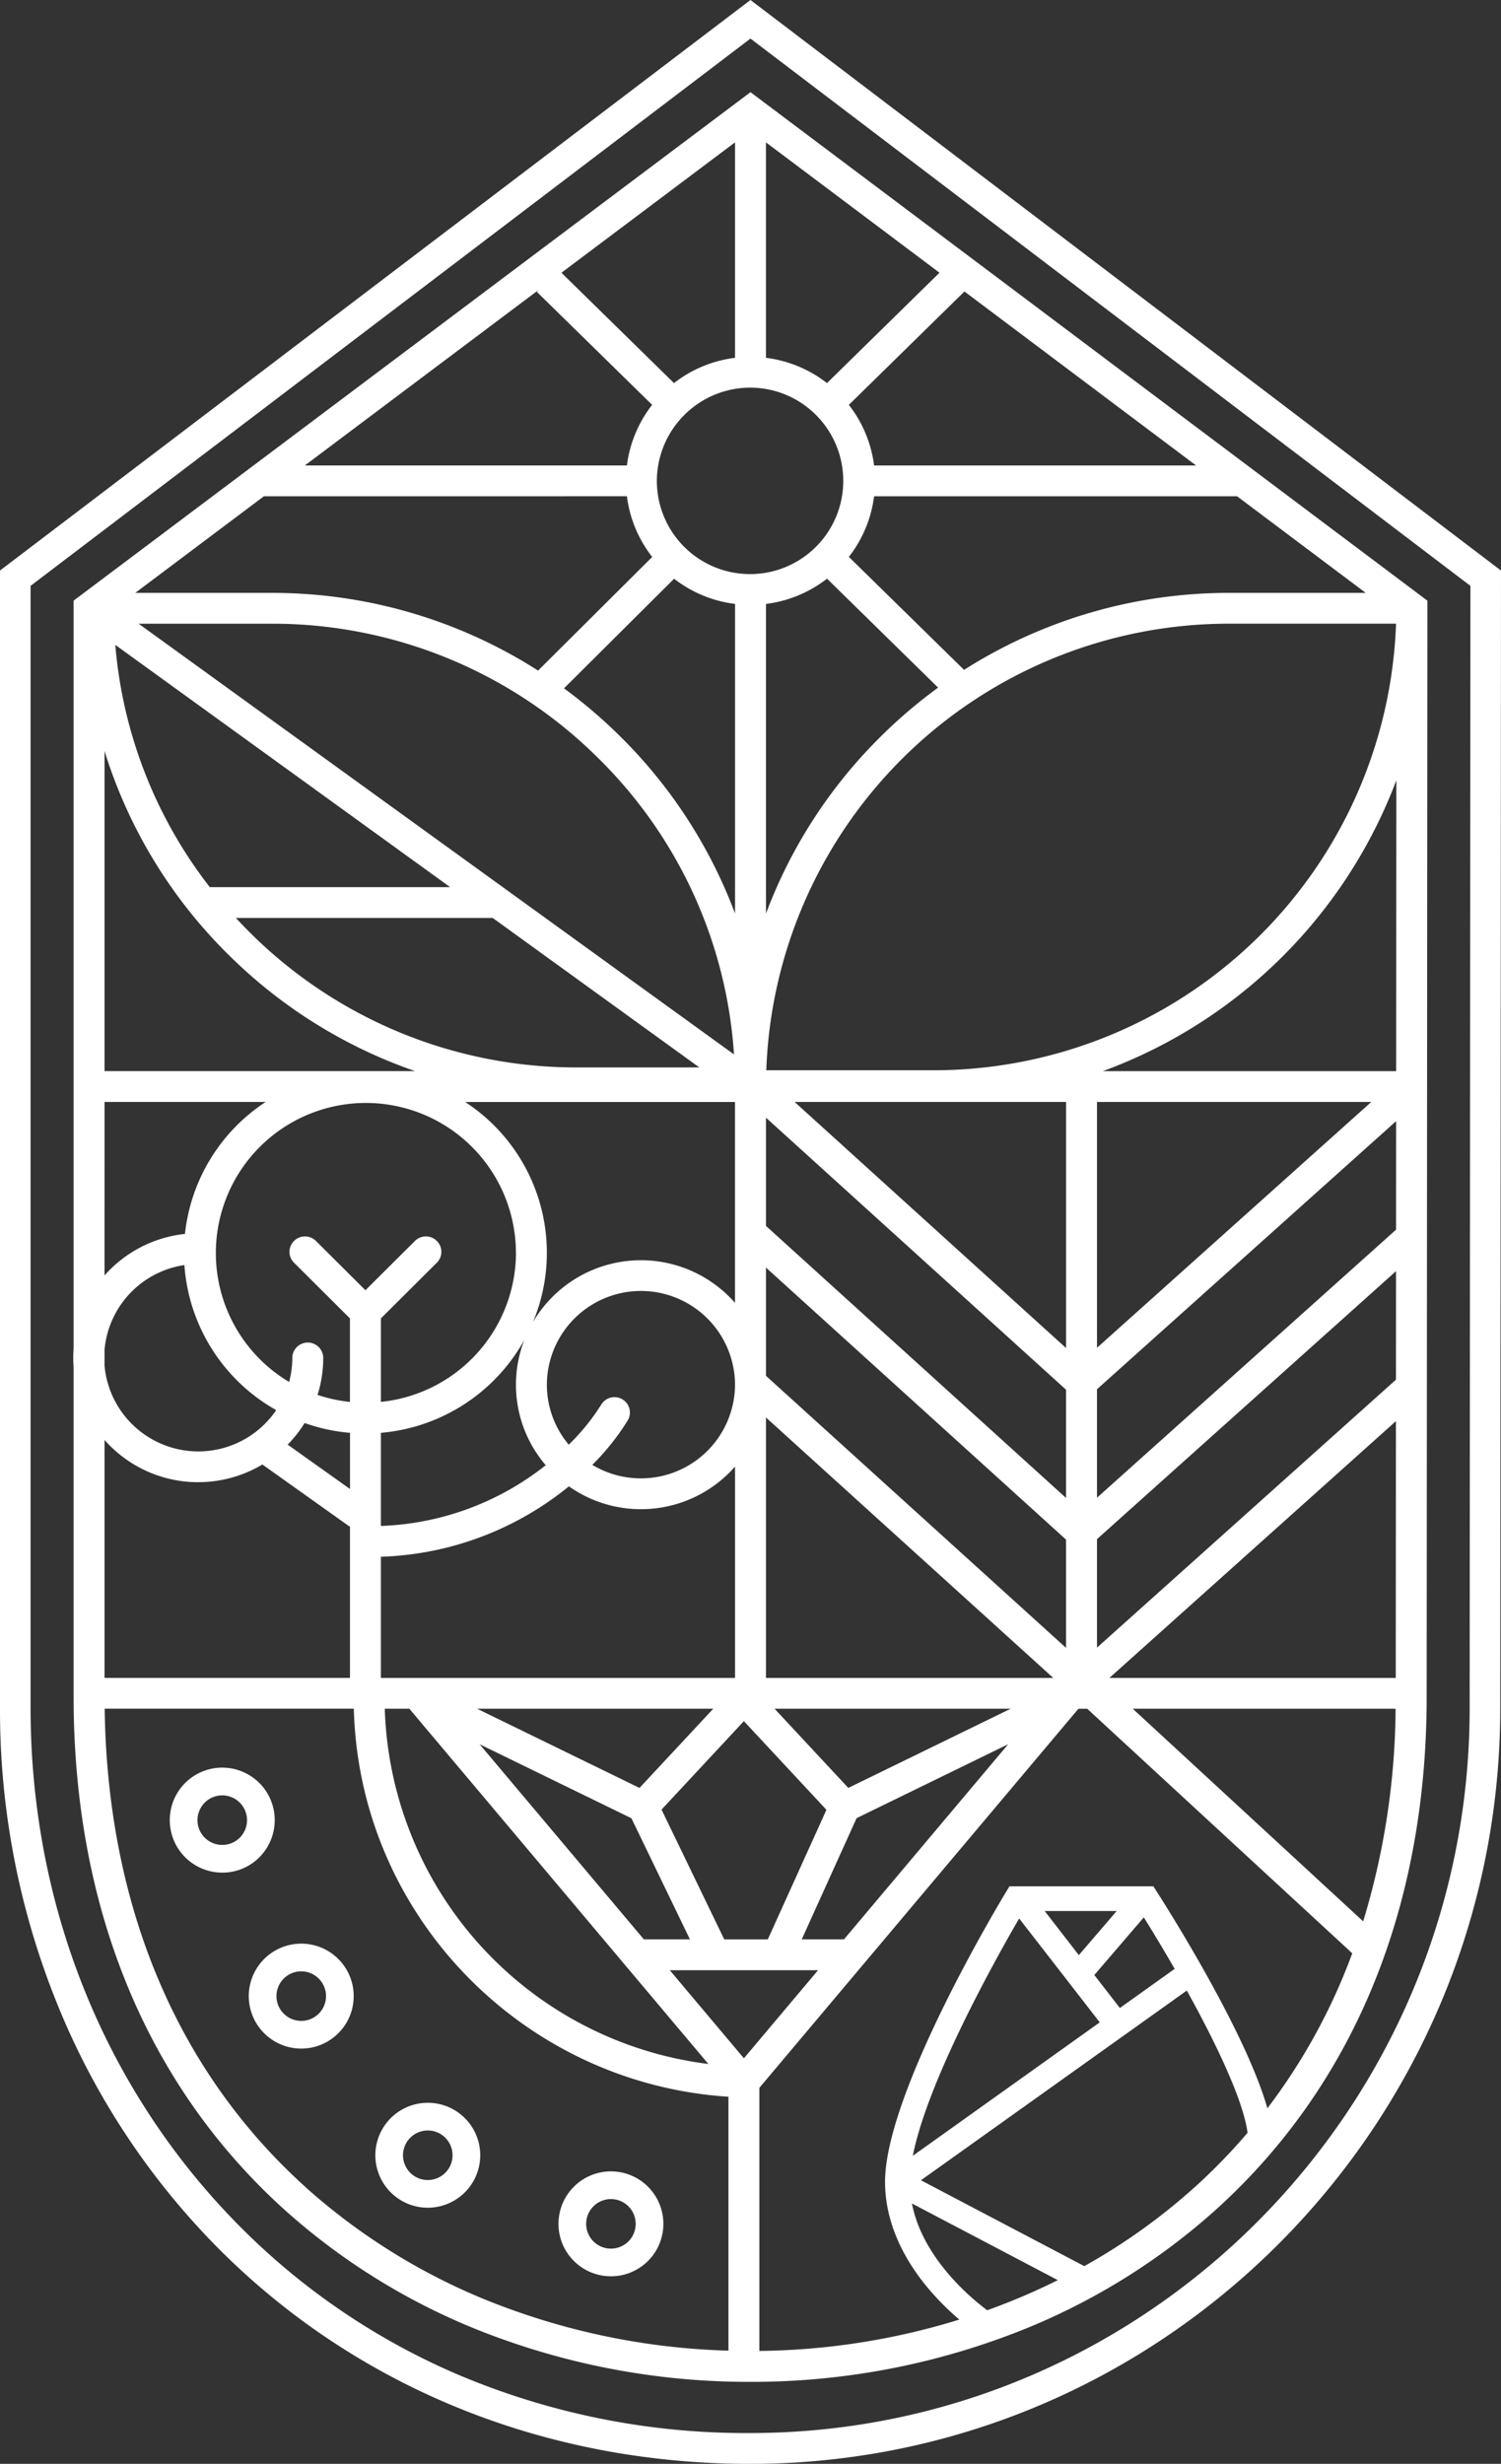 <?xml version="1.0" encoding="utf-8"?>
<svg xmlns="http://www.w3.org/2000/svg" width="267.318" height="438.696" viewBox="0 0 267.318 438.696">
  <rect x="0" y="0" width="267.318" height="438.696" fill="#333333" stroke="none"/>
  <g id="Group_996" data-name="Group 996" transform="translate(2009 846.891)">
    <g id="Group_888" data-name="Group 888" transform="translate(-2009 -846.891)">
      <g id="glasshaus_icon" data-name="glasshaus icon" transform="translate(0 0)">
        <g id="Group_837" data-name="Group 837">
          <path id="Path_1888" data-name="Path 1888" d="M810.916,102.889,677.264,204.469V407a139.293,139.293,0,0,0,9.813,51.75,131.97,131.97,0,0,0,27.507,42.861c24.768,25.78,58.958,39.978,96.272,39.978,73.663,0,133.592-60.367,133.592-134.567l.133-202.542ZM939,407.016C939,478.192,881.517,536.1,810.857,536.1a131.289,131.289,0,0,1-51.876-10.34A122.614,122.614,0,0,1,718.5,497.791C695.42,473.769,682.71,441.525,682.71,407V207.2l128.207-97.441,128.218,97.447Z" transform="translate(-677.264 -102.889)" fill="#fff"/>
          <path id="Path_1889" data-name="Path 1889" d="M697.942,219.356v133.18c-.039.537-.066,1.078-.066,1.625s.027,1.087.066,1.624v58.727c0,37.637,13.033,69.268,37.694,91.473a116.15,116.15,0,0,0,38.621,22.906,129.949,129.949,0,0,0,44.167,7.619h0A129.939,129.939,0,0,0,862.59,528.9a116.14,116.14,0,0,0,38.623-22.9c24.663-22.2,37.7-53.834,37.7-91.469l.13-195.164L818.489,128.826,699.037,218.534ZM860.717,523.738l-.074.026c-3.475-2.617-11.565-9.6-13.4-19.015L873.225,518.4A116.712,116.712,0,0,1,860.717,523.738Zm10.167-71.061h12.824l-6.74,7.847ZM866.339,454l8.8,11.342.011.014,5.436,7.009c.035.046.075.088.114.131l-33.3,23.761C850.051,482.809,862.174,461.169,866.339,454Zm17.915,15.957a2.207,2.207,0,0,0-.179-.277l-4.35-5.609,8.814-10.263c1.55,2.475,3.477,5.662,5.5,9.186a2.193,2.193,0,0,0-.223.138Zm6.636-20.668-.652-1.009H864.612l-.644,1.061c-.878,1.448-21.513,35.662-21.513,51.563v.046l0,.037c.024,6.852,3.051,13.8,8.761,20.109a48.841,48.841,0,0,0,4.464,4.326,124.763,124.763,0,0,1-35.611,5.582V484.161l56.825-67.5h1.566l47.2,43.543A105.948,105.948,0,0,1,910.547,487.8C906.518,473.618,891.617,450.424,890.889,449.293ZM703.451,352.724a16.741,16.741,0,0,1,14.222-15.061,32.2,32.2,0,0,0,16.353,25.825,16.768,16.768,0,0,1-30.574-7.891ZM818.492,181.433a16.6,16.6,0,1,1-16.678,16.6A16.659,16.659,0,0,1,818.492,181.433ZM817.318,478.9l-13.206-15.689h26.413Zm-3.5-21.172-11.17-23.111,14.669-15.751,14.7,15.788-10.444,23.074ZM798.726,430.76l-28.919-14.1h42.051Zm-1.441,5.4,10.421,21.561H799.5L770.248,422.98Zm37.856,21.561h-7.522l9.767-21.578,27-13.166Zm.769-26.964-13.132-14.1h42.051Zm-14.663-19.584V364.8l51.166,46.375Zm-25.62-49.636a2.762,2.762,0,0,0-3.755,1.031,38.568,38.568,0,0,1-5.747,7.073,16.56,16.56,0,0,1-3.9-10.678,16.755,16.755,0,0,1,33.509-.106v.211a16.762,16.762,0,0,1-25.417,14.167,42.883,42.883,0,0,0,6.341-7.96A2.735,2.735,0,0,0,795.627,361.54Zm25.62-4.155V338.109l53.444,48.441v19.275Zm0-26.692V311.417l53.444,48.441v19.275Zm5.1-22.072h48.347v43.821Zm53.856,0h48.852L880.2,352.395Zm-58.9-5.638a82.45,82.45,0,0,1,82.583-79.519h29.573a82.451,82.451,0,0,1-82.584,79.519Zm20.258-59.3a87.424,87.424,0,0,0-20.311,31.4V219.946a22.131,22.131,0,0,0,10.87-4.5l19.785,19.4A89.153,89.153,0,0,0,841.557,243.68Zm-36.674-28.22a22.12,22.12,0,0,0,10.854,4.485v55.13a87.412,87.412,0,0,0-20.308-31.4,89.269,89.269,0,0,0-10.156-8.7Zm-13.348,32.1a81.483,81.483,0,0,1,24.012,52.594L709.522,223.465H733.1A82.282,82.282,0,0,1,791.535,247.558ZM765,270.372H722.193a81.242,81.242,0,0,1-16.826-43.135Zm7.581,5.484,36.8,26.617H787.7a82.283,82.283,0,0,1-58.432-24.093c-.83-.826-1.635-1.669-2.425-2.524Zm43.152,32.765v35.772a22.289,22.289,0,0,0-35.973,3.406,32.05,32.05,0,0,0-12.092-39.177ZM782.025,373.3a50.047,50.047,0,0,1-29.358,10.812v-16.58a32.374,32.374,0,0,0,25.548-16.54,22.016,22.016,0,0,0,3.809,22.309Zm-5.3-37.82a26.769,26.769,0,0,1-24.053,26.545V347.157l9.959-9.914a2.733,2.733,0,0,0,0-3.877,2.764,2.764,0,0,0-3.9,0l-8.818,8.778-8.817-8.778a2.764,2.764,0,0,0-3.9,0,2.732,2.732,0,0,0,0,3.877l9.958,9.914v14.872a26.7,26.7,0,0,1-5.768-1.25,22,22,0,0,0,1.015-6.618,2.755,2.755,0,0,0-5.509,0,16.586,16.586,0,0,1-.571,4.313,26.72,26.72,0,1,1,40.394-22.99Zm-37.638,30.309a32.2,32.2,0,0,0,8.076,1.743v10l-11.1-7.9A22.311,22.311,0,0,0,739.082,365.792ZM752.667,389.6a55.779,55.779,0,0,0,32.865-12.041c.209-.168.414-.335.616-.5a22.278,22.278,0,0,0,29.59-3.518v37.636H752.667Zm5.072,27.058,53.248,63.253a65.8,65.8,0,0,1-57.627-63.253Zm128.829,0h46.814a132.9,132.9,0,0,1-5.777,37.856Zm-4.16-5.483,51.03-45.725-.03,45.725Zm51.035-53.107L880.2,405.778V386.464l53.257-47.72Zm.018-26.707L880.2,379.086V359.772l53.274-47.736Zm.019-28.225H881.241a88.386,88.386,0,0,0,52.272-51.789Zm-29.6-85.157a87.838,87.838,0,0,0-47.353,13.707l-20.521-20.119a21.918,21.918,0,0,0,4.494-10.79h64.651l22.907,17.2ZM840.5,195.294a21.918,21.918,0,0,0-4.494-10.79l20.589-20.19,41.253,30.98Zm-8.386-14.671a22.118,22.118,0,0,0-10.869-4.5v-38.36l30.905,23.209Zm-16.378-4.5a22.118,22.118,0,0,0-10.87,4.5l-20.044-19.646,30.914-23.216ZM800.976,184.5a21.92,21.92,0,0,0-4.493,10.789H739.13L780.8,164l-.369.373Zm-4.493,16.273a21.918,21.918,0,0,0,4.506,10.806l-20.328,20.235A87.832,87.832,0,0,0,733.1,217.98H708.921l22.907-17.2Zm-71.109,81.48a87.854,87.854,0,0,0,33.394,20.879H703.451v-57A87.243,87.243,0,0,0,725.373,282.258Zm-21.922,26.363h28.7a32.177,32.177,0,0,0-14.379,23.5,22.262,22.262,0,0,0-14.323,7.391Zm16.69,67.7a22.2,22.2,0,0,0,11.419-3.147l15.6,11.1v26.9H703.451V368.807A22.255,22.255,0,0,0,720.141,376.324Zm19.191,125.595c-23.007-20.716-35.374-50.164-35.858-85.26h44.373c.936,36.8,30.115,66.737,66.717,69.092v45.21a123.966,123.966,0,0,1-38.433-7.227A110.657,110.657,0,0,1,739.332,501.919Zm158.186.006a107.729,107.729,0,0,1-19.579,13.987l-29.092-15.287L896.2,466.838c5.026,9.08,10.016,19.362,10.816,25.324A103.979,103.979,0,0,1,897.518,501.925Z" transform="translate(-684.833 -112.413)" fill="#fff"/>
          <path id="Path_1890" data-name="Path 1890" d="M742.483,565.193a9.347,9.347,0,1,0-8.1,4.663A9.28,9.28,0,0,0,742.483,565.193Zm-4.268-2.469a4.413,4.413,0,1,1,.443-3.348A4.417,4.417,0,0,1,738.215,562.724Z" transform="translate(-694.813 -236.431)" fill="#fff"/>
          <path id="Path_1891" data-name="Path 1891" d="M754.173,597.047a9.353,9.353,0,0,0-12.765,3.41h0a9.343,9.343,0,1,0,12.765-3.41Zm-.858,10.3a4.412,4.412,0,0,1-7.639-4.418h0a4.412,4.412,0,1,1,7.639,4.418Z" transform="translate(-695.847 -249.722)" fill="#fff"/>
          <path id="Path_1892" data-name="Path 1892" d="M786.156,630.807a9.342,9.342,0,1,0-4.693,17.433,9.416,9.416,0,0,0,2.426-.32,9.342,9.342,0,0,0,2.267-17.113Zm-.858,10.3a4.412,4.412,0,1,1-4.958-6.471,4.39,4.39,0,0,1,3.348.443,4.413,4.413,0,0,1,1.61,6.028Z" transform="translate(-705.295 -255.148)" fill="#fff"/>
          <path id="Path_1893" data-name="Path 1893" d="M832.459,650.114a9.341,9.341,0,1,0,3.409,12.765A9.352,9.352,0,0,0,832.459,650.114Zm-.858,10.3a4.411,4.411,0,1,1-1.61-6.028A4.417,4.417,0,0,1,831.6,660.41Z" transform="translate(-718.979 -262.24)" fill="#fff"/>
        </g>
      </g>
    </g>
  </g>
</svg>
